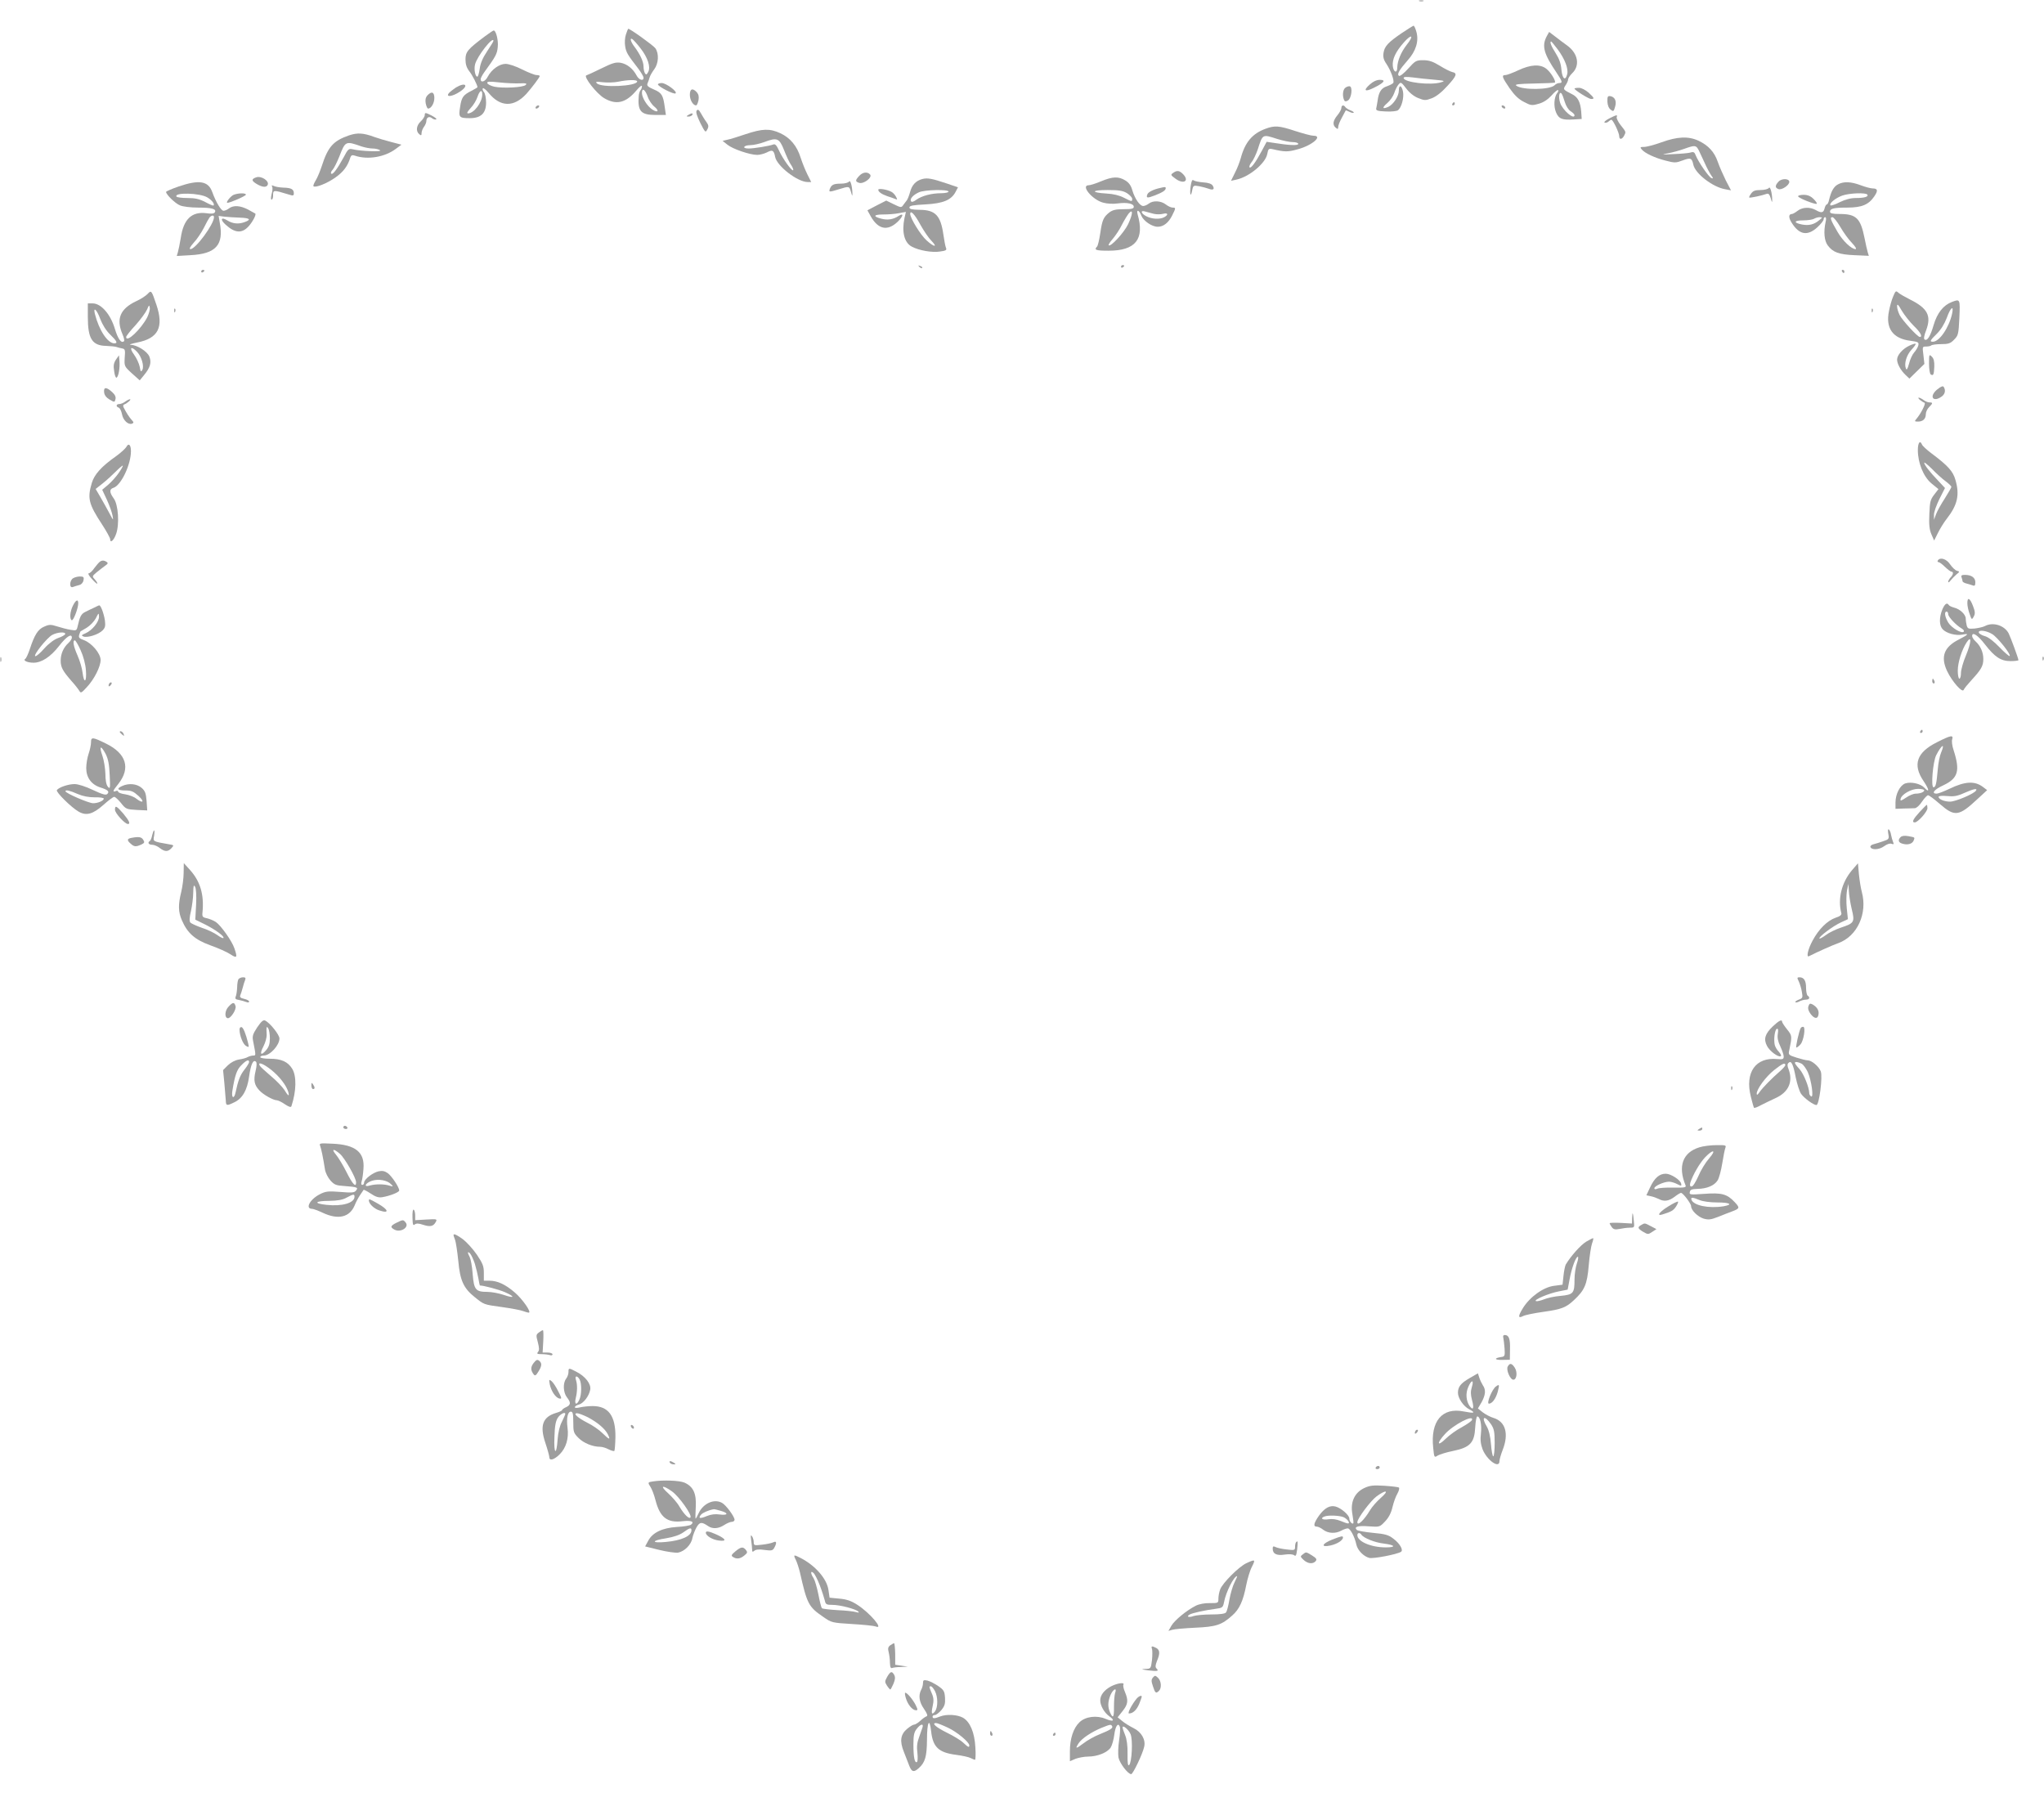<?xml version="1.0" standalone="no"?>
<!DOCTYPE svg PUBLIC "-//W3C//DTD SVG 20010904//EN"
 "http://www.w3.org/TR/2001/REC-SVG-20010904/DTD/svg10.dtd">
<svg version="1.0" xmlns="http://www.w3.org/2000/svg"
 width="1280pt" height="1134pt" viewBox="0 0 1280 1134"
 preserveAspectRatio="xMidYMid meet">
<g transform="translate(0,1134) scale(0.1,-0.1)"
fill="#9e9e9e" stroke="none">
<path d="M8888 11333 c6 -2 18 -2 25 0 6 3 1 5 -13 5 -14 0 -19 -2 -12 -5z"/>
<path d="M8780 11134 c-87 -59 -110 -84 -116 -125 -4 -25 0 -43 18 -69 28 -42
51 -106 43 -119 -3 -5 -20 -14 -39 -21 -36 -11 -52 -36 -59 -90 -3 -19 -7 -42
-9 -50 -2 -12 10 -16 60 -18 37 -2 69 2 77 8 22 18 38 78 31 116 -8 40 -26 46
-26 8 0 -36 -34 -88 -66 -103 -38 -17 -41 -6 -6 24 17 14 36 42 43 62 6 19 18
44 27 54 14 17 17 15 48 -25 20 -27 49 -50 75 -60 40 -16 46 -16 86 -1 28 11
62 38 98 78 57 62 63 79 29 86 -10 2 -45 19 -77 39 -44 27 -69 35 -104 35 -44
0 -50 -3 -94 -52 -26 -29 -52 -50 -58 -46 -15 9 2 38 54 97 52 58 71 120 55
178 -6 22 -14 39 -18 39 -4 -1 -36 -21 -72 -45z m29 -75 c-35 -45 -58 -99 -59
-142 0 -39 -24 -30 -28 10 -4 43 18 89 69 147 50 57 66 45 18 -15z m171 -218
c67 -6 72 -8 45 -16 -64 -21 -235 -1 -235 27 0 7 18 8 58 3 31 -4 91 -11 132
-14z"/>
<path d="M3920 11125 c-7 -20 -9 -52 -5 -75 6 -38 14 -52 83 -141 17 -23 32
-48 32 -56 0 -23 -29 -14 -44 15 -22 42 -60 72 -100 79 -30 5 -52 -2 -119 -35
-45 -22 -88 -42 -95 -44 -21 -6 64 -115 112 -143 75 -44 135 -30 200 47 21 25
36 37 36 28 0 -9 -4 -20 -9 -25 -5 -6 -10 -21 -11 -35 -8 -96 13 -120 105
-120 l65 0 -7 48 c-10 76 -19 91 -69 112 -37 16 -45 24 -39 38 4 9 10 26 13
37 3 11 16 34 29 51 27 36 31 98 7 132 -12 17 -158 122 -170 122 -1 0 -8 -16
-14 -35z m90 -86 c47 -60 66 -119 49 -150 -9 -17 -13 -19 -20 -8 -5 8 -9 27
-9 42 0 31 -21 76 -56 123 -25 32 -32 60 -14 49 6 -4 29 -29 50 -56z m-20
-209 c0 -30 -224 -41 -252 -12 -11 11 -4 12 37 7 28 -3 70 -2 95 3 61 13 120
14 120 2z m66 -95 c7 -22 26 -50 41 -62 33 -27 24 -42 -12 -19 -32 21 -65 74
-65 104 0 35 20 22 36 -23z"/>
<path d="M3036 11112 c-107 -80 -121 -97 -121 -144 0 -30 7 -52 23 -73 20 -25
52 -88 52 -101 0 -2 -17 -12 -38 -23 -52 -26 -62 -40 -71 -103 -10 -62 -6 -68
61 -68 70 0 102 31 102 98 0 28 -6 58 -14 66 -7 9 -10 19 -6 23 4 4 20 -10 37
-30 72 -88 157 -90 235 -5 34 38 84 104 84 112 0 3 -9 6 -20 6 -11 0 -52 16
-90 35 -39 20 -84 35 -104 35 -39 0 -88 -35 -112 -81 -15 -30 -44 -40 -44 -15
0 7 11 28 25 47 69 95 78 111 82 154 5 41 -11 106 -26 104 -3 0 -28 -17 -55
-37z m54 -28 c0 -4 -18 -33 -40 -66 -27 -40 -42 -76 -46 -109 -4 -27 -10 -49
-15 -49 -13 0 -22 47 -14 77 12 50 115 181 115 147z m165 -266 c39 2 47 0 37
-10 -16 -16 -143 -22 -196 -11 -22 5 -42 15 -44 22 -4 11 10 12 74 5 44 -5
101 -7 129 -6z m-235 -69 c0 -50 -52 -119 -89 -119 -10 0 -4 11 16 33 17 17
36 49 43 70 13 40 30 50 30 16z"/>
<path d="M9685 11111 c-31 -60 -17 -109 63 -227 36 -54 39 -64 16 -64 -8 0
-22 -6 -29 -14 -30 -29 -200 -31 -239 -3 -13 9 11 12 110 14 69 1 128 4 131 6
8 9 -26 65 -53 86 -39 31 -99 27 -176 -9 -34 -16 -71 -30 -80 -30 -26 0 -23
-12 25 -82 31 -44 56 -69 90 -86 43 -23 50 -24 92 -12 30 8 57 26 81 52 19 22
38 37 41 34 3 -3 1 -11 -5 -18 -20 -25 -24 -83 -8 -121 17 -41 38 -50 112 -45
l49 3 -3 45 c-5 61 -21 92 -57 110 -57 29 -58 30 -41 56 9 13 16 29 16 37 0 7
11 24 24 37 52 48 39 125 -30 175 -22 16 -56 41 -76 57 l-37 28 -16 -29z m71
-82 c44 -60 67 -120 58 -154 -11 -45 -31 -28 -36 29 -3 38 -14 68 -36 103 -29
45 -39 73 -28 73 2 0 21 -23 42 -51z m43 -327 c7 -24 22 -49 36 -58 14 -9 25
-20 25 -25 0 -33 -75 31 -90 77 -12 35 -6 75 9 58 4 -5 13 -28 20 -52z"/>
<path d="M8578 10811 c-44 -39 -30 -49 27 -20 64 32 76 49 36 49 -20 0 -42
-10 -63 -29z"/>
<path d="M4120 10812 c0 -14 99 -64 110 -57 16 10 -59 65 -86 65 -13 0 -24 -4
-24 -8z"/>
<path d="M2855 10792 c-16 -11 -36 -26 -44 -35 -22 -28 23 -22 69 9 59 39 35
62 -25 26z"/>
<path d="M8422 10788 c-13 -13 -16 -47 -6 -72 4 -12 11 -13 24 -6 24 13 33 90
10 90 -9 0 -21 -5 -28 -12z"/>
<path d="M9860 10785 c0 -9 89 -65 104 -65 23 0 20 7 -16 40 -20 17 -44 30
-60 30 -16 0 -28 -2 -28 -5z"/>
<path d="M4320 10746 c0 -32 20 -66 39 -66 5 0 11 14 15 32 4 22 1 37 -10 50
-27 29 -44 22 -44 -16z"/>
<path d="M2676 10742 c-11 -13 -14 -28 -10 -50 4 -18 10 -32 15 -32 19 0 39
34 39 66 0 38 -17 45 -44 16z"/>
<path d="M10066 10703 c1 -23 9 -42 21 -50 16 -13 19 -11 27 18 11 36 -1 62
-30 67 -16 2 -19 -3 -18 -35z"/>
<path d="M9095 10690 c-3 -5 -1 -10 4 -10 6 0 11 5 11 10 0 6 -2 10 -4 10 -3
0 -8 -4 -11 -10z"/>
<path d="M3355 10670 c-3 -5 -2 -10 4 -10 5 0 13 5 16 10 3 6 2 10 -4 10 -5 0
-13 -4 -16 -10z"/>
<path d="M8400 10664 c0 -9 -11 -29 -25 -46 -28 -34 -32 -60 -10 -78 12 -10
15 -9 15 4 0 10 10 36 23 59 12 23 23 43 24 45 1 2 11 -2 23 -8 12 -6 24 -9
27 -6 3 3 -6 10 -20 15 -14 5 -28 15 -32 20 -10 16 -25 13 -25 -5z"/>
<path d="M9405 10670 c3 -5 11 -10 16 -10 6 0 7 5 4 10 -3 6 -11 10 -16 10 -6
0 -7 -4 -4 -10z"/>
<path d="M4363 10648 c-7 -9 1 -33 22 -77 31 -61 33 -63 44 -42 10 18 9 27 -6
48 -10 13 -25 38 -34 54 -12 22 -19 26 -26 17z"/>
<path d="M2660 10620 c0 -9 -11 -27 -25 -40 -28 -26 -32 -61 -10 -80 12 -10
15 -9 15 7 0 10 7 28 15 39 8 10 15 27 15 36 0 23 18 32 35 18 8 -7 20 -10 26
-8 7 2 -6 13 -29 25 -38 19 -42 19 -42 3z"/>
<path d="M4310 10620 c-13 -8 -13 -10 2 -10 9 0 20 5 23 10 8 13 -5 13 -25 0z"/>
<path d="M10075 10597 c-21 -11 -33 -23 -26 -25 7 -2 18 1 24 7 6 6 14 11 18
11 10 0 49 -82 49 -103 0 -23 17 -21 30 2 13 26 14 23 -20 66 -17 21 -28 45
-26 52 7 16 0 15 -49 -10z"/>
<path d="M7926 10534 c-83 -30 -129 -84 -156 -184 -7 -25 -23 -67 -37 -93
l-24 -49 33 7 c80 17 183 102 194 161 6 32 9 35 33 30 76 -18 96 -18 157 -1
91 24 161 85 99 85 -14 0 -65 14 -115 30 -100 33 -127 35 -184 14z m72 -64
c35 -11 79 -20 98 -20 19 0 34 -5 34 -11 0 -12 -59 -9 -158 7 l-40 6 -31 -58
c-39 -73 -68 -111 -76 -102 -4 4 2 19 13 33 12 14 28 50 38 78 32 99 28 97
122 67z"/>
<path d="M4670 10500 c-47 -16 -98 -32 -115 -35 l-30 -7 30 -24 c33 -27 141
-64 187 -64 16 0 42 7 59 15 36 19 45 15 53 -27 11 -58 141 -158 204 -158 l22
0 -24 48 c-13 26 -32 73 -42 104 -23 74 -65 125 -128 154 -65 30 -111 29 -216
-6z m240 -100 c14 -36 33 -78 44 -93 10 -15 16 -30 13 -33 -8 -8 -66 73 -89
124 -15 33 -24 42 -36 37 -23 -9 -121 -25 -154 -25 -43 0 -33 20 10 21 20 0
60 9 87 19 82 31 95 25 125 -50z"/>
<path d="M2185 10492 c-98 -34 -131 -71 -170 -192 -10 -30 -26 -70 -37 -88
-11 -18 -18 -35 -15 -38 11 -12 87 18 138 55 50 35 77 72 93 125 5 14 12 17
29 11 80 -27 187 -9 256 43 l35 26 -65 17 c-35 9 -82 23 -104 31 -70 26 -107
28 -160 10z m79 -69 c21 -7 53 -13 70 -13 17 0 38 -5 46 -11 16 -11 -120 -6
-171 6 -25 6 -30 2 -58 -52 -40 -73 -68 -110 -77 -100 -4 4 0 15 10 25 9 11
27 47 41 82 38 98 39 98 139 63z"/>
<path d="M10405 10449 c-44 -16 -93 -29 -109 -29 -25 0 -27 -2 -15 -16 19 -23
82 -53 150 -70 56 -15 65 -14 105 1 51 19 59 16 68 -26 11 -55 120 -140 199
-154 l37 -7 -33 63 c-17 35 -40 87 -50 116 -21 61 -58 102 -121 132 -63 29
-132 26 -231 -10z m233 -50 c6 -13 23 -49 37 -79 13 -30 32 -65 41 -78 14 -19
14 -22 1 -17 -17 7 -82 102 -98 142 -7 20 -14 24 -32 18 -12 -4 -60 -8 -107
-10 -75 -4 -79 -3 -35 5 28 5 75 18 105 29 65 23 71 22 88 -10z"/>
<path d="M7346 10257 c-16 -11 -15 -14 14 -35 50 -38 90 -17 50 26 -24 25 -39
27 -64 9z"/>
<path d="M5380 10238 c-25 -27 -25 -35 0 -43 28 -9 84 33 69 52 -17 19 -46 16
-69 -9z"/>
<path d="M1603 10229 c-30 -11 -29 -21 6 -42 33 -19 57 -22 66 -7 16 25 -39
62 -72 49z"/>
<path d="M5776 10219 c-41 -11 -65 -37 -77 -82 -6 -22 -15 -44 -20 -51 -5 -6
-15 -19 -22 -29 -12 -18 -15 -18 -60 4 l-47 23 -59 -30 -59 -31 21 -38 c46
-81 104 -94 167 -35 36 34 42 60 8 38 -35 -23 -71 -28 -111 -17 -53 14 -46 26
16 26 28 0 72 3 96 8 l44 8 -9 -39 c-18 -87 -1 -155 47 -179 45 -24 127 -38
176 -30 37 5 43 9 37 23 -4 9 -11 46 -16 81 -17 121 -50 156 -147 157 -49 1
-66 4 -66 15 0 11 23 15 100 19 111 6 163 27 190 80 l14 27 -67 23 c-98 33
-124 37 -156 29z m164 -79 c0 -5 -21 -10 -47 -10 -59 0 -120 -16 -155 -41 -17
-13 -29 -16 -33 -9 -9 15 14 40 50 56 35 16 185 19 185 4z m-177 -206 c21 -38
52 -84 69 -101 43 -44 18 -42 -30 2 -37 33 -102 139 -102 165 0 27 28 -1 63
-66z"/>
<path d="M6896 10205 c-33 -14 -68 -25 -78 -25 -53 0 22 -91 90 -109 24 -7 63
-9 91 -5 60 8 101 -1 101 -21 0 -12 -14 -15 -64 -15 -49 0 -69 -5 -90 -21 -36
-29 -44 -47 -56 -130 -6 -41 -15 -78 -20 -83 -21 -21 -7 -26 72 -26 169 0 227
72 182 228 -9 33 10 27 23 -8 13 -33 66 -70 103 -70 35 0 67 24 90 70 24 48
24 50 3 50 -10 0 -29 9 -43 20 -30 23 -79 26 -106 5 -10 -8 -26 -15 -35 -15
-21 0 -52 45 -68 98 -8 30 -22 49 -44 62 -42 26 -79 25 -151 -5z m162 -75 c17
-11 32 -27 32 -35 0 -19 -1 -19 -52 7 -27 14 -66 24 -108 26 -101 6 -97 22 6
22 71 0 96 -4 122 -20z m6 -195 c-26 -53 -109 -143 -121 -131 -3 3 8 21 26 41
17 20 43 59 57 88 15 29 34 60 43 71 28 32 25 -6 -5 -69z m161 66 c17 -4 42
-4 58 0 31 8 36 -5 8 -21 -28 -15 -77 -12 -111 5 -36 18 -41 41 -7 30 12 -3
36 -10 52 -14z"/>
<path d="M7456 10173 c-7 -53 1 -72 10 -24 6 30 8 31 43 25 20 -4 47 -11 60
-16 29 -11 39 -3 25 20 -7 11 -27 18 -60 20 -27 2 -54 8 -60 13 -8 6 -13 -4
-18 -38z"/>
<path d="M11137 10202 c-22 -24 -22 -38 0 -46 20 -8 68 24 68 45 0 22 -49 23
-68 1z"/>
<path d="M5317 10203 c-5 -7 -27 -13 -50 -13 -47 0 -60 -7 -70 -32 -8 -22 -5
-22 57 -3 65 20 64 20 75 -17 8 -28 9 -29 9 -8 -1 44 -13 86 -21 73z"/>
<path d="M1118 10172 c-43 -15 -78 -30 -78 -34 0 -16 57 -72 87 -84 18 -8 68
-14 115 -14 86 0 116 -9 103 -30 -5 -8 -23 -10 -54 -5 -91 11 -142 -38 -159
-155 -6 -36 -14 -76 -18 -89 l-7 -24 85 5 c160 8 211 64 184 205 l-7 41 38 -5
c21 -2 64 -5 96 -6 61 -2 72 -12 31 -27 -39 -15 -76 -12 -111 10 -39 24 -46 5
-10 -27 59 -54 103 -56 145 -9 27 31 49 75 40 79 -1 1 -22 12 -45 25 -48 25
-91 28 -119 7 -10 -8 -26 -15 -34 -15 -15 0 -47 52 -71 118 -25 69 -82 78
-211 34z m180 -68 c29 -17 48 -42 39 -51 -3 -2 -26 8 -52 22 -37 19 -63 25
-111 25 -35 0 -65 4 -69 9 -16 27 146 23 193 -5z m42 -124 c0 -44 -115 -200
-147 -200 -10 0 -3 14 20 40 20 21 48 63 63 92 14 29 31 59 36 66 13 15 28 16
28 2z"/>
<path d="M11509 10185 c-26 -14 -42 -43 -55 -97 -3 -16 -10 -28 -14 -28 -4 0
-11 -11 -14 -25 -7 -28 -20 -31 -56 -10 -36 20 -83 18 -113 -5 -14 -11 -30
-20 -35 -20 -22 0 -23 -22 -2 -55 47 -75 98 -85 160 -29 22 20 40 43 40 50 0
8 4 14 10 14 6 0 7 -13 2 -32 -13 -60 -8 -116 14 -145 32 -43 70 -57 168 -61
l89 -4 -7 23 c-4 13 -13 53 -20 89 -25 124 -52 150 -156 150 -45 0 -60 4 -60
14 0 20 23 26 108 26 90 0 134 18 169 70 25 36 22 50 -10 50 -12 0 -46 9 -75
20 -61 23 -107 25 -143 5z m185 -64 c8 -13 -19 -21 -73 -21 -31 0 -65 -9 -100
-26 -28 -15 -55 -23 -58 -20 -11 11 31 46 73 61 44 16 150 20 158 6z m-303
-161 c-31 -26 -63 -34 -106 -26 -56 11 -52 26 7 26 29 0 60 5 68 10 8 5 24 10
35 10 19 -1 19 -2 -4 -20z m134 -42 c20 -35 53 -80 73 -100 20 -21 30 -38 22
-38 -26 0 -80 51 -113 108 -44 76 -50 92 -32 92 8 0 30 -28 50 -62z"/>
<path d="M1704 10172 c4 -7 3 -28 -3 -47 -5 -21 -6 -35 0 -35 5 0 9 11 9 23 0
39 -1 39 98 9 28 -9 32 -8 32 8 0 25 -17 34 -65 35 -22 1 -49 5 -59 10 -14 6
-17 5 -12 -3z"/>
<path d="M7265 10163 c-41 -9 -74 -25 -80 -40 -9 -24 -1 -25 46 -7 49 19 69
32 69 45 0 9 -2 10 -35 2z"/>
<path d="M11077 10163 c-5 -7 -28 -13 -52 -13 -34 0 -47 -5 -59 -22 -9 -12
-14 -23 -12 -25 4 -4 83 13 109 23 12 4 18 -3 26 -28 7 -27 9 -29 9 -8 -1 44
-13 86 -21 73z"/>
<path d="M5500 10152 c0 -13 19 -27 55 -40 17 -5 38 -13 49 -17 16 -7 17 -6 7
13 -6 12 -19 26 -29 31 -28 15 -82 23 -82 13z"/>
<path d="M1463 10120 c-19 -8 -52 -50 -39 -50 18 0 116 43 116 51 0 11 -47 11
-77 -1z"/>
<path d="M11260 10111 c0 -11 110 -54 117 -47 3 3 -6 16 -20 30 -18 18 -37 26
-62 26 -19 0 -35 -4 -35 -9z"/>
<path d="M5757 9669 c7 -7 15 -10 18 -7 3 3 -2 9 -12 12 -14 6 -15 5 -6 -5z"/>
<path d="M7020 9669 c0 -5 5 -7 10 -4 6 3 10 8 10 11 0 2 -4 4 -10 4 -5 0 -10
-5 -10 -11z"/>
<path d="M1260 9639 c0 -5 5 -7 10 -4 6 3 10 8 10 11 0 2 -4 4 -10 4 -5 0 -10
-5 -10 -11z"/>
<path d="M11535 9640 c3 -5 8 -10 11 -10 2 0 4 5 4 10 0 6 -5 10 -11 10 -5 0
-7 -4 -4 -10z"/>
<path d="M925 9500 c-11 -12 -43 -33 -72 -46 -101 -48 -127 -111 -86 -207 9
-20 13 -40 10 -43 -17 -17 -38 12 -58 78 -27 90 -86 158 -138 158 l-31 0 0
-85 c0 -136 27 -179 114 -181 28 -1 58 -4 66 -7 8 -3 24 -7 35 -9 18 -3 20
-10 16 -57 -3 -54 -3 -55 45 -99 l49 -44 27 33 c39 47 48 79 33 117 -14 32
-75 71 -117 73 -13 1 6 7 40 14 134 26 169 96 121 238 -30 89 -32 91 -54 67z
m-3 -147 c-39 -75 -132 -163 -132 -123 0 5 26 39 59 74 32 36 64 80 72 98 12
29 14 30 17 11 2 -12 -6 -39 -16 -60z m-294 -11 c14 -36 36 -72 62 -97 42 -41
49 -55 26 -55 -42 0 -96 82 -122 185 -12 49 14 24 34 -33z m231 -206 c28 -30
45 -90 32 -113 -8 -14 -11 -11 -16 20 -4 20 -20 55 -36 77 -32 44 -18 56 20
16z"/>
<path d="M11856 9485 c-9 -20 -21 -62 -27 -94 -22 -107 25 -172 135 -185 49
-7 53 -9 49 -29 -3 -12 -15 -32 -26 -44 -11 -12 -26 -44 -32 -70 -10 -36 -15
-43 -20 -30 -12 30 4 84 36 118 16 17 28 34 25 36 -2 3 -21 -3 -40 -12 -42
-20 -76 -59 -76 -87 0 -26 23 -68 53 -96 l24 -23 47 46 47 46 -6 54 c-7 54 -7
55 17 55 14 0 28 3 32 7 4 4 32 8 61 8 46 0 59 4 82 28 26 26 28 34 33 137 5
118 5 119 -47 99 -53 -20 -92 -69 -114 -144 -21 -72 -40 -102 -57 -91 -6 4 -3
25 10 58 34 91 9 138 -102 193 -30 15 -63 34 -72 42 -15 14 -18 12 -32 -22z
m128 -185 c42 -40 58 -70 38 -70 -14 0 -109 104 -126 137 -9 18 -16 42 -16 55
0 18 7 12 29 -27 16 -27 50 -70 75 -95z m241 78 c-19 -89 -80 -178 -121 -178
-22 0 -17 9 25 50 25 25 47 60 62 99 23 65 45 83 34 29z"/>
<path d="M1091 9394 c0 -11 3 -14 6 -6 3 7 2 16 -1 19 -3 4 -6 -2 -5 -13z"/>
<path d="M11721 9394 c0 -11 3 -14 6 -6 3 7 2 16 -1 19 -3 4 -6 -2 -5 -13z"/>
<path d="M12080 9063 c0 -34 5 -65 11 -68 16 -10 20 -1 22 49 1 32 -3 51 -16
63 -16 16 -17 14 -17 -44z"/>
<path d="M726 9088 c-14 -22 -17 -38 -11 -73 3 -25 10 -43 15 -40 13 8 22 64
18 106 l-3 34 -19 -27z"/>
<path d="M12131 8901 c-52 -43 -27 -83 27 -45 22 15 28 39 14 61 -5 8 -17 3
-41 -16z"/>
<path d="M652 8883 c2 -18 14 -33 34 -45 31 -18 32 -18 37 2 4 14 -3 29 -21
45 -36 33 -54 32 -50 -2z"/>
<path d="M12024 8835 c10 -8 23 -16 28 -17 10 -4 -23 -68 -50 -100 -14 -16
-13 -18 9 -18 31 0 49 17 49 47 0 13 9 32 20 43 25 25 25 30 3 30 -10 0 -27 7
-37 15 -11 8 -25 15 -30 15 -6 0 -2 -7 8 -15z"/>
<path d="M784 8825 c-10 -8 -27 -15 -36 -15 -21 0 -24 -16 -4 -23 7 -3 16 -21
20 -41 7 -38 39 -68 63 -59 12 5 11 9 -3 24 -16 18 -34 46 -50 78 -4 8 -3 16
3 18 18 6 48 32 37 33 -5 0 -19 -7 -30 -15z"/>
<path d="M12010 8522 c0 -81 35 -167 85 -209 l44 -36 -27 -35 c-24 -31 -27
-46 -30 -122 -3 -64 0 -96 13 -126 l17 -39 25 50 c14 28 38 66 53 85 69 88 83
152 55 246 -15 53 -47 88 -147 163 -31 23 -59 49 -62 57 -12 30 -26 12 -26
-34z m173 -195 c20 -15 37 -31 37 -36 0 -4 -19 -37 -41 -72 -23 -35 -48 -80
-55 -99 l-13 -35 0 30 c-1 17 15 61 34 100 l35 69 -43 46 c-52 54 -87 99 -87
112 0 6 21 -12 48 -38 26 -27 64 -62 85 -77z"/>
<path d="M791 8541 c-6 -10 -34 -36 -63 -57 -94 -66 -137 -115 -153 -168 -29
-96 -20 -132 64 -260 28 -43 51 -85 51 -93 0 -27 23 -7 37 33 22 61 14 185
-15 223 -27 37 -28 58 -2 66 48 15 110 145 110 230 0 40 -15 53 -29 26z m-47
-162 c-15 -22 -45 -56 -66 -74 l-38 -32 30 -64 c16 -35 32 -80 35 -99 6 -32 4
-30 -22 20 -16 30 -42 76 -57 102 l-27 46 43 34 c23 18 60 52 83 75 22 22 42
39 44 37 2 -2 -9 -22 -25 -45z"/>
<path d="M12135 7830 c-3 -5 -2 -10 4 -10 6 0 24 -13 41 -30 17 -16 35 -30 40
-30 15 0 12 -19 -5 -36 -8 -9 -15 -21 -15 -27 0 -7 7 -3 15 8 9 11 25 28 37
38 21 17 21 18 2 23 -10 3 -29 21 -42 40 -22 34 -63 47 -77 24z"/>
<path d="M625 7822 c-6 -4 -21 -22 -34 -39 -12 -18 -28 -33 -35 -33 -7 0 1
-16 18 -34 17 -19 32 -33 35 -31 2 3 -4 14 -14 25 -19 21 -19 21 10 46 17 13
40 32 53 41 18 12 20 18 10 24 -16 11 -30 11 -43 1z"/>
<path d="M12284 7724 c3 -9 6 -19 6 -24 0 -4 11 -11 24 -14 13 -3 31 -9 40
-12 12 -5 16 0 16 20 0 29 -25 46 -65 46 -21 0 -26 -4 -21 -16z"/>
<path d="M458 7719 c-23 -13 -25 -64 -2 -55 9 3 26 9 39 12 14 3 25 15 28 30
4 20 0 24 -22 24 -14 0 -34 -5 -43 -11z"/>
<path d="M12320 7563 c0 -16 6 -46 14 -67 13 -38 14 -39 26 -17 10 19 9 31 -5
67 -19 50 -35 57 -35 17z"/>
<path d="M456 7546 c-18 -37 -21 -82 -7 -90 10 -6 41 75 41 106 0 29 -16 21
-34 -16z"/>
<path d="M12164 7525 c-21 -51 -21 -101 1 -125 23 -26 83 -42 124 -34 45 9 38
0 -21 -30 -94 -47 -117 -108 -75 -198 32 -67 96 -139 104 -118 3 8 25 35 48
60 62 67 75 90 75 133 0 43 -18 83 -49 111 -12 11 -21 25 -21 33 0 29 35 6 80
-52 62 -80 100 -105 161 -105 27 0 49 3 49 6 0 10 -49 143 -61 167 -26 51 -99
74 -150 46 -12 -6 -40 -12 -64 -15 -38 -3 -43 -1 -49 19 -3 12 -6 31 -6 43 0
26 -36 60 -73 69 -15 4 -30 11 -33 16 -11 18 -25 8 -40 -26z m36 -31 c0 -17
51 -71 85 -90 11 -7 17 -15 12 -20 -13 -13 -76 24 -97 58 -21 35 -26 68 -10
68 6 0 10 -7 10 -16z m276 -125 c34 -21 119 -128 109 -137 -3 -3 -31 21 -63
54 -35 37 -70 64 -91 70 -19 5 -36 15 -39 22 -6 20 47 14 84 -9z m-165 -134
c-17 -40 -31 -90 -31 -109 0 -20 -4 -36 -10 -36 -5 0 -10 22 -10 50 0 51 25
131 56 178 32 48 29 -1 -5 -83z"/>
<path d="M590 7535 c-14 -6 -38 -18 -54 -26 -28 -13 -36 -29 -50 -92 -6 -26
-9 -27 -44 -21 -20 3 -58 13 -83 21 -41 13 -51 13 -82 -1 -39 -16 -61 -51 -91
-143 -10 -29 -22 -56 -28 -59 -16 -10 13 -24 52 -24 51 0 107 37 160 105 45
58 80 81 80 52 0 -8 -9 -22 -21 -33 -31 -28 -49 -68 -49 -111 0 -41 12 -64 69
-129 20 -22 41 -49 47 -59 10 -17 13 -16 47 21 47 50 87 129 87 171 0 41 -56
107 -106 125 -28 10 -33 16 -28 33 4 11 7 20 8 21 0 0 18 11 39 23 21 13 46
39 57 59 18 36 19 36 20 10 0 -33 -43 -86 -85 -104 -26 -11 -27 -14 -12 -20
25 -9 93 12 119 38 17 17 19 28 15 63 -7 44 -26 96 -36 94 -3 0 -17 -7 -31
-14z m-182 -166 c-2 -6 -22 -17 -43 -24 -25 -9 -58 -33 -87 -65 -25 -29 -51
-51 -57 -49 -15 5 73 115 106 133 33 18 86 21 81 5z m97 -101 c17 -37 30 -86
33 -125 6 -75 -12 -88 -21 -15 -3 27 -17 74 -31 106 -26 59 -33 96 -17 96 4 0
21 -28 36 -62z"/>
<path d="M2 7210 c0 -14 2 -19 5 -12 2 6 2 18 0 25 -3 6 -5 1 -5 -13z"/>
<path d="M12791 7214 c0 -11 3 -14 6 -6 3 7 2 16 -1 19 -3 4 -6 -2 -5 -13z"/>
<path d="M12100 7075 c0 -8 4 -15 10 -15 5 0 7 7 4 15 -4 8 -8 15 -10 15 -2 0
-4 -7 -4 -15z"/>
<path d="M687 7063 c-4 -3 -7 -11 -7 -17 0 -6 5 -5 12 2 6 6 9 14 7 17 -3 3
-9 2 -12 -2z"/>
<path d="M12025 6760 c-3 -5 -1 -10 4 -10 6 0 11 5 11 10 0 6 -2 10 -4 10 -3
0 -8 -4 -11 -10z"/>
<path d="M750 6756 c0 -2 7 -9 15 -16 13 -11 14 -10 9 4 -5 14 -24 23 -24 12z"/>
<path d="M12130 6692 c-127 -63 -154 -140 -85 -242 37 -55 40 -79 5 -42 -24
25 -83 38 -119 26 -33 -12 -61 -67 -61 -119 l0 -40 53 2 c28 0 60 2 69 2 10 1
30 19 44 41 15 22 32 40 38 40 6 0 40 -25 74 -55 93 -81 119 -77 233 29 l63
58 -25 19 c-52 40 -113 37 -212 -11 -34 -16 -70 -30 -79 -30 -36 0 -16 26 41
52 93 44 107 90 65 220 -9 26 -13 57 -9 68 9 29 -9 26 -95 -18z m26 -64 c-9
-20 -18 -66 -21 -104 -8 -92 -13 -114 -27 -114 -17 0 -4 159 17 201 34 66 57
79 31 17z m-106 -237 c0 -11 -25 -21 -54 -21 -13 0 -40 -11 -60 -25 -32 -21
-37 -23 -34 -8 5 28 66 63 109 63 22 0 39 -4 39 -9z m324 -2 c-12 -20 -128
-69 -162 -69 -36 0 -72 15 -72 30 0 6 21 8 53 5 41 -4 63 -1 107 19 61 27 85
31 74 15z"/>
<path d="M570 6692 c0 -16 -7 -49 -15 -72 -8 -23 -15 -64 -15 -90 0 -59 32
-103 88 -121 48 -15 59 -26 44 -41 -9 -9 -30 -3 -90 25 -46 22 -93 37 -115 37
-40 0 -100 -21 -111 -38 -7 -12 91 -109 137 -135 48 -27 88 -16 154 42 31 28
62 51 68 51 7 0 26 -18 43 -39 30 -38 34 -39 98 -43 l66 -3 -4 59 c-4 49 -9
63 -32 83 -30 25 -79 30 -121 11 -38 -17 -30 -28 20 -28 38 0 51 -6 83 -35 39
-36 28 -49 -15 -16 -13 11 -44 23 -69 27 -24 3 -44 11 -44 16 0 6 -7 8 -15 4
-22 -8 -19 2 16 45 78 99 50 190 -76 252 -85 42 -95 43 -95 9z m92 -74 c16
-33 22 -65 25 -133 4 -83 3 -88 -12 -71 -10 13 -15 41 -15 80 -1 34 -9 85 -19
114 -22 63 -10 68 21 10z m-176 -250 c33 -14 68 -21 107 -21 31 1 57 -3 57 -8
0 -13 -36 -29 -67 -29 -27 0 -173 63 -173 75 0 11 29 4 76 -17z"/>
<path d="M12021 6255 c-41 -45 -51 -65 -30 -65 19 0 79 67 79 89 0 12 -2 21
-4 21 -2 0 -22 -20 -45 -45z"/>
<path d="M720 6269 c0 -21 62 -89 81 -89 17 0 9 19 -28 64 -43 50 -53 55 -53
25z"/>
<path d="M11825 6118 c6 -31 4 -34 -32 -46 -21 -7 -48 -16 -61 -19 -13 -3 -21
-11 -19 -17 7 -20 55 -18 86 5 18 13 36 19 46 15 14 -5 16 -2 10 11 -4 10 -10
30 -13 46 -2 15 -9 30 -14 33 -5 4 -7 -7 -3 -28z"/>
<path d="M953 6110 c-3 -17 -10 -33 -14 -36 -17 -10 -9 -24 14 -24 12 0 33 -9
47 -20 32 -25 52 -25 74 -1 16 18 16 19 -16 24 -103 18 -100 17 -93 53 3 19 3
34 0 34 -3 0 -8 -14 -12 -30z"/>
<path d="M11902 6098 c-19 -19 -14 -35 14 -42 32 -9 60 0 68 21 8 20 9 19 -34
27 -23 4 -40 2 -48 -6z"/>
<path d="M823 6093 c-28 -5 -29 -15 -5 -36 22 -20 33 -21 66 -6 21 10 23 14
13 30 -11 18 -28 21 -74 12z"/>
<path d="M1150 5875 c0 -33 -7 -87 -15 -120 -20 -81 -19 -125 4 -178 35 -81
82 -122 179 -157 48 -17 104 -42 125 -56 41 -27 45 -21 25 37 -15 46 -85 144
-116 165 -15 10 -40 20 -57 24 -26 5 -30 10 -27 36 11 112 -14 195 -78 266
l-39 43 -1 -60z m78 -201 l-5 -93 61 -30 c66 -33 124 -76 115 -85 -3 -3 -20 5
-39 19 -18 13 -61 34 -96 45 -34 12 -67 27 -72 33 -7 8 -6 32 4 72 7 33 14 85
14 115 1 45 3 52 12 36 6 -12 9 -54 6 -112z"/>
<path d="M11598 5891 c-65 -76 -91 -180 -67 -270 3 -10 -10 -20 -36 -28 -52
-18 -106 -72 -144 -143 -29 -53 -41 -107 -23 -98 53 27 147 69 184 82 119 43
184 186 147 321 -6 22 -14 71 -18 110 l-6 69 -37 -43z m-2 -244 c20 -82 16
-88 -68 -116 -33 -11 -76 -32 -95 -47 -19 -14 -37 -24 -39 -21 -9 8 87 80 135
101 l43 20 -7 67 c-4 38 -3 87 1 111 l9 43 3 -45 c1 -25 9 -75 18 -113z"/>
<path d="M1493 5208 c-4 -7 -8 -31 -8 -53 -1 -22 -5 -47 -9 -56 -5 -13 -1 -18
21 -21 15 -3 36 -9 46 -13 10 -4 17 -3 17 3 0 6 -14 13 -31 17 -23 5 -29 11
-24 23 4 10 11 31 15 47 4 17 11 38 15 48 5 13 2 17 -13 17 -12 0 -24 -6 -29
-12z"/>
<path d="M11265 5193 c7 -16 16 -45 19 -66 6 -34 5 -38 -20 -47 -15 -6 -24
-13 -21 -16 3 -3 14 -1 25 5 12 6 30 11 41 11 22 0 28 14 11 25 -5 3 -10 25
-10 49 0 45 -13 66 -41 66 -16 0 -16 -3 -4 -27z"/>
<path d="M1431 5036 c-23 -24 -26 -67 -6 -72 18 -5 57 54 50 76 -8 26 -17 25
-44 -4z"/>
<path d="M11325 5039 c-5 -14 0 -30 13 -48 24 -32 46 -34 50 -3 4 25 -10 47
-39 63 -14 7 -19 4 -24 -12z"/>
<path d="M1611 4907 c-28 -43 -32 -55 -26 -86 18 -92 18 -91 1 -91 -9 0 -24
-4 -34 -9 -9 -6 -35 -13 -56 -16 -24 -4 -50 -18 -69 -36 l-30 -30 8 -82 c4
-45 8 -94 9 -109 1 -33 6 -34 53 -11 51 24 81 75 93 162 11 77 26 109 43 92 6
-6 5 -27 -3 -60 -13 -56 -8 -85 24 -119 23 -26 87 -62 109 -62 8 0 31 -11 51
-25 26 -17 38 -21 41 -12 31 94 33 188 5 234 -27 44 -68 63 -140 63 -33 0 -60
4 -60 10 0 6 10 10 23 10 39 1 97 65 97 107 0 23 -59 97 -89 112 -12 6 -24 -4
-50 -42z m79 -69 c0 -35 -6 -54 -24 -75 -33 -38 -42 -24 -16 25 12 23 21 56
20 74 -3 48 -1 55 10 38 5 -8 10 -36 10 -62z m-130 -149 c0 -5 -13 -27 -29
-47 -27 -34 -40 -68 -56 -144 -9 -43 -27 -34 -20 10 16 99 28 134 57 162 30
31 48 38 48 19z m139 -49 c51 -41 93 -95 106 -137 9 -33 0 -28 -25 13 -13 19
-50 58 -84 86 -33 28 -65 57 -69 64 -16 28 22 14 72 -26z"/>
<path d="M11101 4912 c-48 -46 -58 -79 -36 -121 16 -33 72 -74 87 -65 4 3 -1
15 -12 27 -12 12 -23 31 -26 43 -8 33 0 97 13 101 8 3 10 -6 6 -31 -4 -24 1
-48 16 -79 11 -24 21 -52 21 -63 0 -17 -6 -19 -41 -16 -135 13 -203 -84 -165
-235 9 -37 18 -68 20 -70 2 -3 22 4 43 16 21 11 63 31 93 45 81 37 110 103 80
182 -8 19 -8 30 0 38 17 17 29 -6 45 -90 9 -43 24 -90 34 -104 20 -28 78 -70
96 -70 17 0 40 177 27 211 -12 31 -57 69 -82 69 -10 0 -41 8 -70 17 -50 16
-52 18 -45 47 18 88 18 90 -14 130 -17 21 -31 43 -31 47 0 18 -20 8 -59 -29z
m181 -233 c11 -6 28 -30 39 -53 23 -52 38 -163 21 -152 -7 4 -12 13 -12 20 0
35 -34 120 -60 150 -17 18 -30 36 -30 40 0 9 19 7 42 -5z m-102 -9 c0 -5 -15
-22 -32 -37 -51 -44 -112 -106 -130 -133 -12 -17 -17 -20 -17 -9 -1 28 57 107
109 148 52 41 70 49 70 31z"/>
<path d="M1500 4893 c0 -38 22 -93 41 -103 18 -10 19 -9 13 17 -15 60 -30 97
-41 101 -7 2 -13 -4 -13 -15z"/>
<path d="M11277 4903 c-11 -18 -34 -123 -28 -123 5 0 16 9 26 20 20 22 34 110
17 110 -6 0 -13 -3 -15 -7z"/>
<path d="M1950 4543 c0 -13 5 -23 10 -23 13 0 13 11 0 30 -8 12 -10 11 -10 -7z"/>
<path d="M10841 4524 c0 -11 3 -14 6 -6 3 7 2 16 -1 19 -3 4 -6 -2 -5 -13z"/>
<path d="M2150 4280 c0 -5 7 -10 16 -10 8 0 12 5 9 10 -3 6 -10 10 -16 10 -5
0 -9 -4 -9 -10z"/>
<path d="M10640 4270 c-13 -8 -12 -10 3 -10 9 0 17 5 17 10 0 12 -1 12 -20 0z"/>
<path d="M2005 4164 c7 -19 18 -71 30 -147 3 -21 19 -52 34 -69 24 -27 36 -32
87 -35 81 -6 90 -9 73 -29 -10 -13 -27 -14 -99 -8 -76 6 -91 4 -128 -15 -62
-32 -93 -91 -47 -91 7 0 37 -11 67 -25 96 -45 168 -28 199 47 7 18 22 47 33
63 12 17 22 32 23 34 2 2 21 -8 44 -23 31 -21 50 -27 73 -23 48 8 106 31 106
42 0 20 -46 89 -71 108 -20 14 -35 17 -58 12 -37 -8 -91 -50 -91 -71 0 -8 -5
-14 -11 -14 -7 0 -9 8 -4 23 4 12 9 47 11 77 9 104 -49 152 -195 158 -79 4
-83 3 -76 -14z m123 -49 c30 -25 102 -151 102 -179 0 -35 -22 -12 -59 62 -22
44 -52 93 -66 110 -32 38 -18 42 23 7z m321 -191 c15 -15 14 -16 -9 -9 -34 11
-89 11 -124 1 -42 -13 -29 16 14 30 40 13 96 3 119 -22z m-229 -78 c0 -39 -77
-62 -175 -51 -85 9 -74 25 18 25 51 1 82 6 107 20 43 23 50 24 50 6z"/>
<path d="M10641 4155 c-103 -32 -135 -118 -86 -237 6 -14 -3 -16 -77 -15 -46
1 -91 -2 -100 -7 -12 -5 -18 -4 -18 3 0 14 60 41 92 41 13 0 36 -7 51 -15 26
-13 28 -13 25 2 -4 24 -65 63 -97 63 -40 0 -70 -27 -97 -84 l-24 -51 28 -6
c15 -3 37 -11 49 -17 33 -18 63 -14 99 13 18 14 36 25 41 25 12 0 63 -67 63
-83 0 -26 41 -66 78 -78 32 -9 45 -7 92 11 30 12 70 28 87 34 48 18 49 23 17
57 -48 52 -82 61 -191 53 -89 -6 -95 -6 -91 11 2 15 13 19 48 20 58 1 105 20
126 53 9 14 22 62 29 106 7 45 16 89 20 99 6 15 0 17 -56 16 -35 0 -84 -6
-108 -14z m62 -69 c-22 -25 -52 -74 -67 -110 -17 -38 -34 -66 -43 -66 -10 0
-12 6 -8 23 16 50 59 124 93 160 51 53 72 47 25 -7z m-60 -261 c22 -9 67 -15
112 -15 79 0 100 -13 38 -24 -93 -15 -189 5 -201 42 -5 16 8 15 51 -3z"/>
<path d="M2310 3822 c0 -20 33 -52 66 -62 65 -22 58 5 -12 44 -51 29 -54 30
-54 18z"/>
<path d="M10450 3787 c-58 -35 -80 -65 -39 -52 55 17 69 25 85 50 9 14 15 28
12 30 -2 3 -29 -10 -58 -28z"/>
<path d="M2583 3716 c1 -45 4 -53 14 -44 10 8 24 8 53 -2 44 -14 64 -10 79 18
10 18 7 19 -59 15 l-70 -4 0 30 c0 16 -4 32 -9 36 -6 3 -9 -18 -8 -49z"/>
<path d="M10221 3716 l-1 -38 -70 4 c-38 2 -70 1 -70 -2 0 -4 6 -14 13 -24 11
-15 21 -17 48 -12 19 4 48 8 64 8 29 0 31 1 27 36 -5 59 -10 70 -11 28z"/>
<path d="M2483 3683 c-38 -19 -41 -28 -13 -43 39 -21 95 15 70 45 -15 18 -16
18 -57 -2z"/>
<path d="M10278 3669 c-25 -14 -23 -22 12 -43 29 -17 32 -17 57 0 l26 17 -34
18 c-40 21 -39 21 -61 8z"/>
<path d="M2840 3606 c0 -3 4 -16 10 -31 5 -14 14 -73 20 -132 11 -122 33 -170
103 -226 59 -47 54 -46 170 -62 58 -8 117 -19 132 -25 14 -5 31 -10 36 -10 20
0 -38 84 -87 126 -59 51 -109 74 -159 74 l-35 0 0 49 c0 42 -7 59 -43 113 -24
35 -63 78 -86 96 -39 29 -61 39 -61 28z m134 -181 c8 -27 18 -69 22 -92 4 -24
8 -43 9 -43 24 0 117 -25 155 -41 67 -29 64 -42 -5 -18 -30 10 -76 19 -103 19
-73 0 -84 13 -92 111 -3 46 -12 94 -18 106 -16 29 -15 41 2 23 7 -8 21 -37 30
-65z"/>
<path d="M9934 3565 c-35 -21 -96 -89 -129 -144 -4 -8 -11 -39 -14 -70 l-6
-56 -53 -7 c-66 -8 -152 -69 -196 -141 -31 -51 -30 -65 3 -48 11 6 68 18 126
26 114 16 142 27 191 73 67 62 83 98 93 217 5 61 15 123 21 139 6 16 9 30 7
32 -1 2 -21 -8 -43 -21z m-59 -136 c-8 -23 -15 -68 -15 -101 0 -87 -7 -95 -87
-103 -38 -3 -84 -13 -105 -22 -20 -8 -42 -13 -49 -11 -20 7 80 49 142 61 l56
11 12 64 c13 71 39 142 52 142 4 0 2 -19 -6 -41z"/>
<path d="M3375 2996 c-18 -13 -19 -18 -7 -61 9 -36 10 -51 1 -61 -9 -12 -5
-14 24 -14 19 0 42 -3 51 -6 9 -3 16 -1 16 5 0 6 -14 11 -31 11 l-31 0 4 70
c2 39 1 70 -2 70 -4 0 -15 -6 -25 -14z"/>
<path d="M9414 2963 c2 -10 6 -40 8 -68 3 -47 1 -50 -22 -53 -46 -7 -41 -19 7
-18 l48 1 1 65 c2 66 -7 90 -33 90 -9 0 -12 -7 -9 -17z"/>
<path d="M3342 2805 c-20 -26 -20 -46 1 -73 8 -9 14 -5 28 18 23 36 24 54 5
69 -11 9 -18 6 -34 -14z"/>
<path d="M9442 2783 c-12 -20 15 -83 35 -83 21 0 27 47 9 75 -19 29 -31 31
-44 8z"/>
<path d="M3560 2748 c0 -13 -7 -32 -15 -42 -21 -28 -18 -86 5 -116 26 -33 25
-48 -5 -62 -14 -6 -25 -14 -25 -18 0 -4 -17 -12 -38 -18 -84 -25 -103 -80 -67
-187 14 -42 25 -82 25 -90 0 -25 30 -17 65 18 40 40 58 100 49 166 -8 60 1
101 21 101 12 0 15 -14 15 -66 0 -61 2 -68 33 -99 32 -32 88 -55 135 -55 13 0
37 -7 53 -16 17 -8 33 -13 36 -10 3 3 6 43 7 88 1 132 -44 193 -143 193 -25 0
-61 -4 -78 -8 -21 -5 -33 -5 -33 1 0 5 11 13 24 16 29 7 64 52 72 93 7 36 -30
84 -87 113 -48 25 -49 25 -49 -2z m70 -47 c13 -26 13 -94 -2 -126 -16 -36 -32
-32 -23 8 11 43 11 87 2 115 -10 28 8 30 23 3z m-90 -216 c0 -3 -10 -25 -21
-48 -14 -25 -24 -69 -27 -110 -7 -106 -25 -94 -20 14 2 71 8 101 22 122 16 23
46 38 46 22z m139 -19 c61 -32 108 -71 127 -107 19 -38 11 -37 -34 7 -20 20
-62 49 -93 64 -62 32 -93 60 -65 60 9 0 38 -11 65 -24z"/>
<path d="M9203 2710 c-55 -32 -73 -54 -73 -92 0 -34 35 -85 70 -103 44 -23 33
-27 -33 -14 -136 28 -210 -61 -192 -227 6 -62 7 -63 28 -49 12 7 56 21 97 29
106 22 133 51 138 146 2 38 8 70 13 70 18 0 29 -52 23 -106 -5 -39 -2 -66 10
-99 27 -69 106 -125 106 -75 0 10 9 42 20 70 40 102 18 178 -58 201 -20 6 -50
22 -67 35 l-30 24 23 39 c25 46 28 78 8 106 -7 11 -17 32 -22 47 l-9 28 -52
-30z m14 -56 c-8 -26 -8 -47 1 -81 14 -51 8 -68 -14 -39 -23 32 -27 80 -10
119 20 48 38 49 23 1z m1 -206 c-2 -7 -31 -27 -63 -45 -33 -17 -79 -50 -102
-73 -53 -52 -58 -29 -5 29 53 59 182 126 170 89z m120 -28 c18 -28 22 -46 22
-116 0 -46 -4 -84 -9 -84 -4 0 -11 34 -14 75 -4 50 -13 88 -26 111 -38 63 -15
75 27 14z"/>
<path d="M3443 2670 c9 -42 37 -84 61 -88 15 -3 14 3 -8 45 -13 27 -32 56 -42
64 -16 13 -17 11 -11 -21z"/>
<path d="M9367 2657 c-24 -18 -60 -107 -43 -107 20 0 43 31 55 74 12 46 11 50
-12 33z"/>
<path d="M3950 2411 c0 -5 5 -13 10 -16 6 -3 10 -2 10 4 0 5 -4 13 -10 16 -5
3 -10 2 -10 -4z"/>
<path d="M8867 2383 c-4 -3 -7 -11 -7 -17 0 -6 5 -5 12 2 6 6 9 14 7 17 -3 3
-9 2 -12 -2z"/>
<path d="M4195 2180 c3 -5 14 -10 23 -10 15 0 15 2 2 10 -20 13 -33 13 -25 0z"/>
<path d="M8615 2150 c-3 -5 1 -10 9 -10 9 0 16 5 16 10 0 6 -4 10 -9 10 -6 0
-13 -4 -16 -10z"/>
<path d="M4088 2063 c-32 -5 -33 -6 -13 -37 8 -13 22 -49 30 -81 28 -108 74
-143 170 -131 54 6 76 -3 52 -22 -6 -5 -46 -12 -88 -14 -91 -6 -153 -35 -180
-87 l-19 -35 89 -22 c49 -12 102 -19 117 -17 41 8 83 50 90 92 4 19 16 49 26
67 20 34 32 35 73 7 28 -19 65 -16 100 7 17 11 38 20 48 20 9 0 17 6 17 13 0
20 -55 94 -79 106 -49 27 -116 -3 -145 -63 -9 -20 -18 -36 -20 -36 -2 0 -1 33
1 73 5 85 -16 129 -72 153 -32 13 -132 17 -197 7z m121 -63 c44 -32 125 -146
115 -162 -8 -13 -39 17 -69 67 -13 24 -46 61 -71 84 -54 48 -37 55 25 11z
m304 -121 c51 -14 47 -30 -6 -23 -28 4 -55 1 -81 -10 -43 -18 -56 -15 -36 9
10 12 49 29 80 34 3 1 22 -4 43 -10z m-183 -122 c0 -36 -62 -64 -161 -73 -92
-9 -91 9 2 23 47 8 84 20 108 37 40 29 51 32 51 13z"/>
<path d="M8542 2021 c-60 -29 -87 -88 -73 -163 5 -29 8 -55 6 -57 -8 -8 -25
12 -25 29 0 22 -52 67 -87 76 -35 9 -68 -9 -103 -57 -33 -47 -38 -69 -14 -69
9 0 27 -9 41 -20 30 -23 77 -25 113 -5 14 8 32 14 40 14 15 0 43 -51 54 -102
8 -36 46 -74 81 -83 26 -6 172 22 198 38 17 10 -6 52 -48 83 -30 23 -50 29
-127 36 -50 5 -96 13 -101 18 -20 20 5 28 73 23 70 -5 70 -5 104 31 23 24 38
54 46 89 7 29 20 67 31 85 10 18 14 35 9 38 -5 3 -47 8 -92 11 -69 4 -90 2
-126 -15z m105 -61 c-25 -22 -56 -57 -68 -78 -37 -62 -79 -101 -79 -74 0 23
84 135 121 162 61 44 80 37 26 -10z m-233 -121 c24 -11 44 -39 27 -39 -5 0
-26 7 -47 16 -25 10 -51 14 -76 10 -36 -6 -53 6 -25 17 23 10 96 7 121 -4z
m111 -109 c13 -21 85 -50 140 -56 72 -9 81 -24 13 -24 -93 0 -178 37 -178 77
0 15 16 17 25 3z"/>
<path d="M4420 1742 c0 -19 41 -44 81 -49 53 -7 46 10 -15 38 -45 20 -66 24
-66 11z"/>
<path d="M4704 1695 c3 -22 6 -48 6 -59 0 -15 3 -16 14 -7 9 8 31 10 64 5 44
-6 51 -4 61 14 17 31 14 44 -6 34 -10 -5 -42 -12 -70 -15 -50 -6 -53 -5 -53
16 0 12 -5 29 -11 37 -8 11 -9 5 -5 -25z"/>
<path d="M8343 1699 c-66 -26 -74 -51 -11 -37 41 9 78 32 78 50 0 11 -8 10
-67 -13z"/>
<path d="M8117 1683 c-4 -3 -7 -17 -7 -29 0 -22 -3 -23 -52 -17 -29 3 -61 10
-70 15 -14 7 -18 5 -18 -10 0 -33 25 -45 76 -37 28 4 50 2 58 -4 11 -9 14 -1
19 36 5 50 5 57 -6 46z"/>
<path d="M4605 1625 c-25 -21 -28 -27 -15 -35 23 -15 45 -12 71 9 20 16 21 21
10 35 -18 22 -31 20 -66 -9z"/>
<path d="M8158 1606 c-16 -12 -16 -14 5 -34 27 -25 59 -28 76 -8 9 11 5 18
-22 35 -40 24 -37 24 -59 7z"/>
<path d="M4983 1573 c8 -16 19 -50 26 -78 45 -199 54 -217 146 -280 53 -37 55
-37 182 -45 70 -4 136 -11 146 -15 56 -23 -35 85 -115 136 -37 24 -66 34 -111
38 l-62 6 -7 48 c-10 71 -83 154 -175 201 -43 22 -46 21 -30 -11z m151 -161
c14 -37 27 -79 31 -94 5 -25 10 -28 48 -28 48 0 146 -26 162 -42 7 -7 2 -8
-15 -3 -14 4 -65 10 -115 12 -49 3 -93 8 -98 12 -4 4 -14 43 -22 86 -9 44 -22
89 -30 102 -20 30 -20 50 -1 33 8 -6 26 -42 40 -78z"/>
<path d="M7805 1551 c-47 -22 -149 -124 -164 -164 -6 -16 -11 -41 -11 -57 0
-29 -1 -29 -54 -29 -31 1 -67 -6 -87 -16 -58 -29 -133 -91 -153 -125 l-19 -33
24 7 c13 4 78 10 144 13 131 6 165 17 231 76 45 39 69 91 88 190 8 41 24 94
36 116 23 46 21 48 -35 22z m-74 -120 c-11 -21 -25 -69 -32 -107 -6 -38 -16
-75 -21 -81 -7 -9 -39 -13 -94 -13 -45 0 -95 -5 -110 -10 -29 -11 -47 -4 -25
9 15 10 99 28 162 36 44 6 47 8 54 41 11 62 62 164 82 164 2 0 -5 -17 -16 -39z"/>
<path d="M5575 1037 c-14 -11 -16 -20 -10 -43 4 -16 8 -46 8 -67 1 -28 5 -36
15 -32 7 3 32 6 55 6 l42 2 -39 6 -40 6 0 67 c-1 38 -4 68 -7 68 -3 0 -13 -6
-24 -13z"/>
<path d="M7214 1014 c3 -8 3 -40 0 -70 -7 -54 -7 -54 -43 -55 -28 -2 -24 -3
19 -9 60 -7 69 -5 52 12 -8 8 -7 20 3 46 20 47 19 69 -4 82 -27 14 -34 13 -27
-6z"/>
<path d="M5556 840 c-16 -29 -16 -33 -2 -55 9 -14 19 -25 21 -25 3 0 11 16 20
36 11 26 12 41 5 55 -15 26 -23 24 -44 -11z"/>
<path d="M7220 835 c-11 -13 -11 -23 0 -55 14 -43 19 -47 38 -28 18 18 14 63
-7 82 -16 15 -19 15 -31 1z"/>
<path d="M5780 800 c0 -12 -5 -30 -11 -41 -19 -36 -13 -77 17 -120 21 -31 25
-44 16 -47 -7 -2 -25 -15 -39 -28 -14 -13 -32 -24 -39 -24 -7 0 -26 -12 -43
-26 -42 -35 -48 -77 -21 -144 12 -30 28 -71 35 -90 15 -37 28 -40 59 -12 40
36 50 73 51 177 0 111 16 144 26 53 11 -99 47 -133 156 -147 39 -5 79 -14 91
-20 11 -6 24 -11 28 -11 3 0 5 35 2 78 -5 93 -33 159 -77 185 -35 20 -103 24
-144 8 -35 -14 -47 -14 -47 -1 0 6 6 10 14 10 8 0 26 14 41 31 21 26 25 40 23
77 -3 41 -7 49 -43 74 -22 15 -52 30 -67 34 -24 5 -28 3 -28 -16z m75 -50 c19
-37 19 -100 1 -126 -21 -27 -26 -15 -15 34 7 32 6 51 -6 78 -18 43 -18 44 -5
44 5 0 16 -13 25 -30z m81 -229 c58 -27 134 -91 134 -111 0 -15 -7 -12 -37 16
-15 15 -61 43 -102 63 -69 34 -100 61 -69 61 7 0 40 -13 74 -29z m-159 2 c-3
-10 -13 -38 -22 -63 -12 -32 -15 -60 -10 -97 3 -29 2 -54 -3 -57 -14 -9 -22
30 -22 110 0 57 4 77 21 98 23 30 44 35 36 9z"/>
<path d="M6958 780 c-43 -23 -68 -55 -68 -88 0 -33 25 -77 57 -100 38 -27 25
-36 -23 -16 -56 24 -127 15 -164 -21 -38 -36 -60 -103 -60 -181 l0 -63 35 15
c19 7 55 14 79 14 58 0 120 25 141 56 9 14 19 50 23 81 7 55 24 79 35 49 3 -8
1 -46 -5 -85 -6 -39 -7 -86 -4 -106 7 -36 59 -105 80 -105 11 1 71 125 81 171
11 44 -17 93 -66 117 -24 12 -57 32 -72 45 l-28 23 31 39 c34 43 37 66 15 119
-9 20 -13 41 -10 46 10 17 -38 10 -77 -10z m25 -42 c-4 -13 -7 -51 -7 -85 1
-67 -6 -78 -24 -38 -16 35 -15 68 2 110 17 39 43 50 29 13z m-19 -207 c8 -12
-10 -24 -77 -51 -31 -12 -78 -38 -102 -57 -48 -36 -54 -36 -30 1 20 30 80 70
143 96 55 22 59 23 66 11z m116 -51 c15 -36 8 -176 -9 -193 -8 -8 -11 13 -10
69 1 53 -5 93 -15 118 -9 21 -16 43 -16 48 0 19 38 -13 50 -42z"/>
<path d="M5673 705 c12 -40 41 -75 63 -75 12 0 12 4 -2 33 -18 35 -53 77 -65
77 -4 0 -2 -16 4 -35z"/>
<path d="M7118 703 c-29 -35 -60 -93 -48 -93 25 0 48 22 64 60 9 22 16 43 16
45 0 11 -18 4 -32 -12z"/>
<path d="M6200 485 c0 -8 4 -15 10 -15 5 0 7 7 4 15 -4 8 -8 15 -10 15 -2 0
-4 -7 -4 -15z"/>
<path d="M6595 480 c-3 -5 -1 -10 4 -10 6 0 11 5 11 10 0 6 -2 10 -4 10 -3 0
-8 -4 -11 -10z"/>
</g>
</svg>
